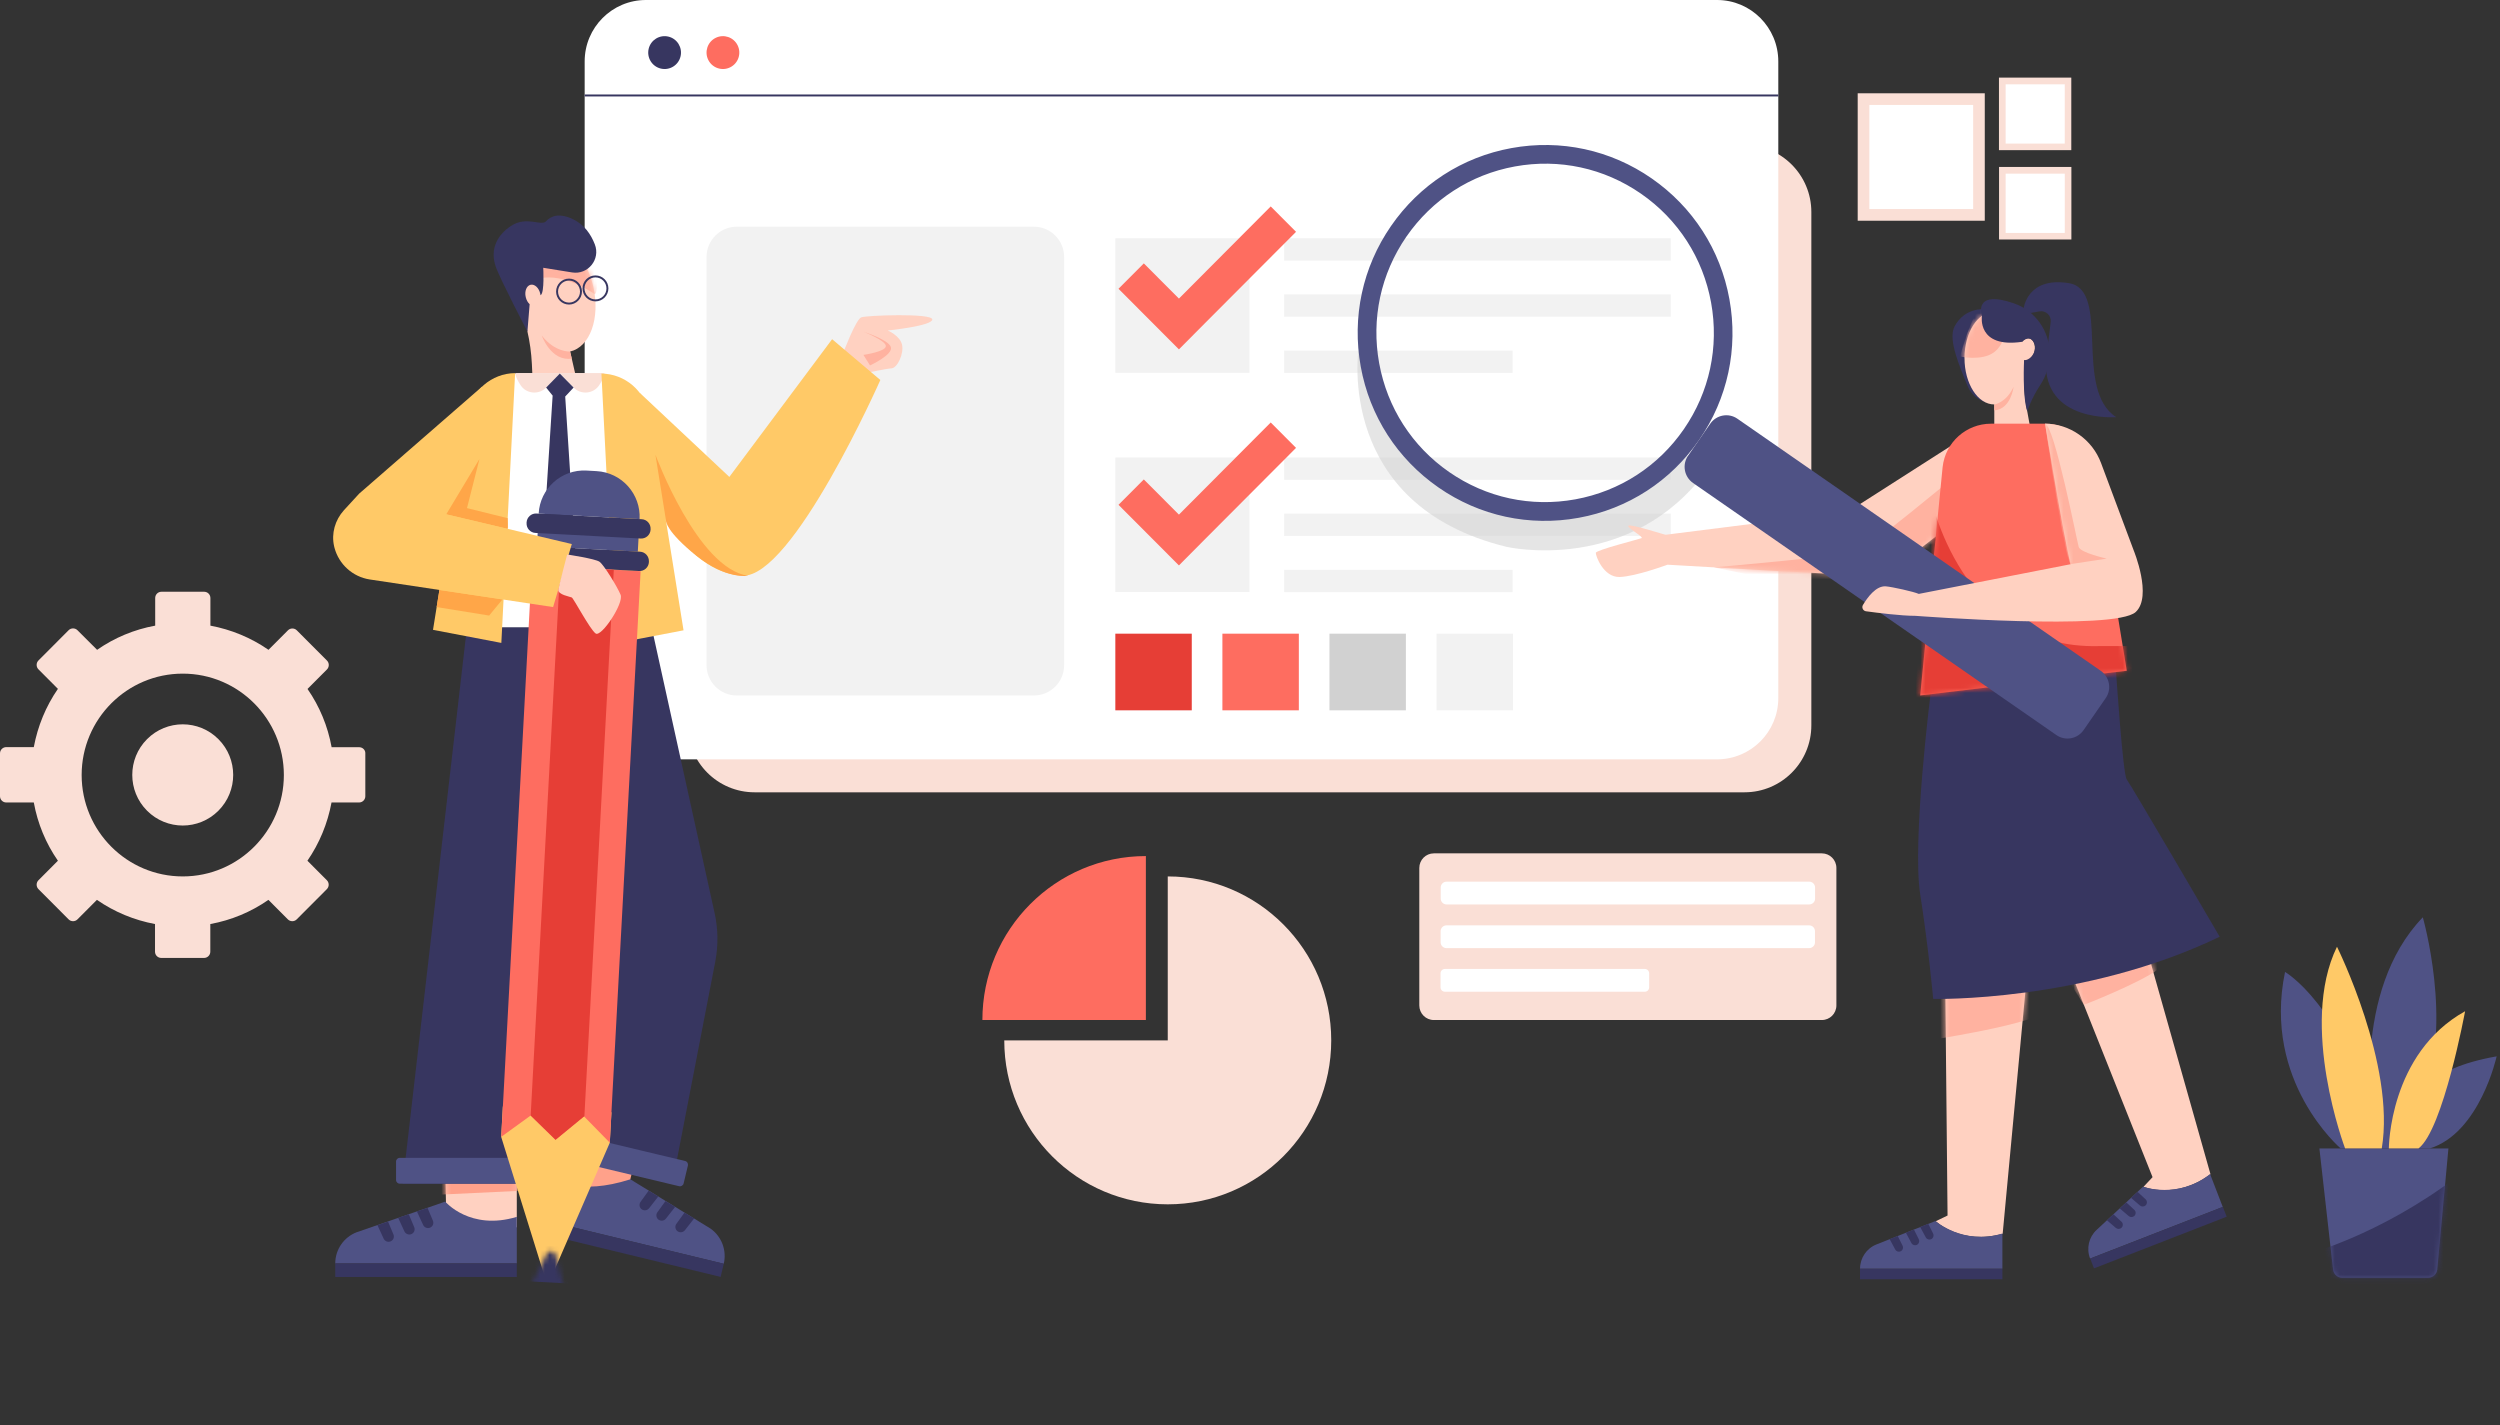 <svg width="507" height="289" viewBox="0 0 507 289" fill="none" xmlns="http://www.w3.org/2000/svg">
<rect x="0" y="0" width="507" height="289" fill="#333333" stroke="none"/>
<path d="M37.063 177.739C25.753 177.739 16.558 168.518 16.558 157.176C16.558 145.835 25.753 136.613 37.063 136.613C48.372 136.613 57.567 145.835 57.567 157.176C57.567 168.518 48.372 177.739 37.063 177.739ZM72.841 151.534H67.253C66.479 147.274 64.817 143.259 62.363 139.719L66.309 135.761C66.8 135.269 66.8 134.455 66.309 133.963L60.191 127.828C59.7 127.335 58.889 127.335 58.398 127.828L54.452 131.785C50.902 129.324 46.9 127.676 42.67 126.881V121.276C42.67 120.576 42.104 120.008 41.405 120.008H32.739C32.04 120.008 31.474 120.576 31.474 121.276V126.881C27.226 127.657 23.223 129.324 19.692 131.785L15.709 127.809C15.218 127.317 14.406 127.317 13.915 127.809L7.798 133.944C7.307 134.436 7.307 135.25 7.798 135.742L11.744 139.7C9.289 143.259 7.647 147.274 6.854 151.515H1.265C0.566 151.515 0 152.083 0 152.784V161.475C0 162.175 0.566 162.743 1.265 162.743H6.854C7.628 167.003 9.289 171.018 11.744 174.558L7.798 178.516C7.307 179.008 7.307 179.822 7.798 180.314L13.915 186.449C14.406 186.942 15.218 186.942 15.709 186.449L19.655 182.492C23.204 184.953 27.207 186.601 31.436 187.396V193.001C31.436 193.701 32.003 194.269 32.701 194.269H41.386C42.085 194.269 42.651 193.701 42.651 193.001V187.396C46.9 186.62 50.902 184.953 54.433 182.492L58.379 186.449C58.87 186.942 59.682 186.942 60.172 186.449L66.29 180.314C66.781 179.822 66.781 179.008 66.29 178.516L62.344 174.558C64.798 170.999 66.441 166.985 67.234 162.743H72.823C73.521 162.743 74.088 162.175 74.088 161.475V152.784C74.125 152.121 73.559 151.534 72.841 151.534Z" fill="#FADFD6"/>
<path d="M44.294 164.412C48.29 160.404 48.29 153.906 44.294 149.899C40.297 145.891 33.818 145.891 29.822 149.899C25.825 153.906 25.825 160.404 29.822 164.412C33.818 168.42 40.297 168.42 44.294 164.412Z" fill="#FADFD6"/>
<path d="M236.82 177.739V210.988H203.665C203.665 229.355 218.505 244.238 236.82 244.238C255.134 244.238 269.974 229.355 269.974 210.988C269.974 192.622 255.134 177.739 236.82 177.739Z" fill="#FADFD6"/>
<path d="M232.383 173.611C214.068 173.611 199.228 188.494 199.228 206.86H232.383V173.611Z" fill="#FE6D60"/>
<path d="M353.785 160.679H153.027C145.532 160.679 139.471 154.582 139.471 147.084V43C139.471 35.483 145.551 29.405 153.027 29.405H353.785C361.281 29.405 367.341 35.502 367.341 43V147.065C367.36 154.582 361.281 160.679 353.785 160.679Z" fill="#FADFD6"/>
<path d="M348.215 153.995H130.994C124.121 153.995 118.57 148.409 118.57 141.536V12.459C118.57 5.567 124.14 0 130.994 0H348.215C355.088 0 360.639 5.586 360.639 12.459V141.536C360.658 148.428 355.088 153.995 348.215 153.995Z" fill="white"/>
<path d="M360.658 19.162H118.57V19.56H360.658V19.162Z" fill="#373660"/>
<path d="M138.015 11.437C138.44 9.646 137.337 7.85 135.552 7.424C133.767 6.997 131.975 8.103 131.55 9.894C131.125 11.684 132.228 13.481 134.013 13.907C135.799 14.333 137.59 13.227 138.015 11.437Z" fill="#373660"/>
<path d="M148.083 13.652C149.728 12.835 150.402 10.837 149.588 9.187C148.774 7.537 146.781 6.862 145.136 7.678C143.491 8.494 142.817 10.493 143.631 12.142C144.445 13.792 146.438 14.467 148.083 13.652Z" fill="#FE6D60"/>
<path d="M160.782 13.016C162.08 11.714 162.08 9.604 160.782 8.303C159.484 7.001 157.38 7.001 156.083 8.303C154.785 9.604 154.785 11.714 156.083 13.016C157.38 14.317 159.484 14.317 160.782 13.016Z" fill="white"/>
<path d="M253.397 48.321H226.19V75.606H253.397V48.321Z" fill="#F2F2F2"/>
<path d="M338.832 48.321H260.42V52.847H338.832V48.321Z" fill="#F2F2F2"/>
<path d="M338.832 59.701H260.42V64.227H338.832V59.701Z" fill="#F2F2F2"/>
<path d="M306.753 71.1H260.42V75.625H306.753V71.1Z" fill="#F2F2F2"/>
<path d="M239.085 60.553L257.702 41.864L262.837 47.014L244.202 65.703L239.085 70.853L233.95 65.703L226.832 58.565L231.967 53.414L239.085 60.553Z" fill="#FE6D60"/>
<path d="M253.397 92.779H226.19V120.064H253.397V92.779Z" fill="#F2F2F2"/>
<path d="M338.832 92.779H260.42V97.305H338.832V92.779Z" fill="#F2F2F2"/>
<path d="M338.832 104.159H260.42V108.685H338.832V104.159Z" fill="#F2F2F2"/>
<path d="M306.753 115.558H260.42V120.083H306.753V115.558Z" fill="#F2F2F2"/>
<path d="M239.085 104.367L257.702 85.679L262.837 90.829L244.202 109.517L239.085 114.668L233.95 109.517L226.832 102.379L231.967 97.229L239.085 104.367Z" fill="#FE6D60"/>
<path d="M241.691 128.509H226.19V144.054H241.691V128.509Z" fill="#E63E36"/>
<path d="M263.404 128.509H247.903V144.054H263.404V128.509Z" fill="#FE6D60"/>
<path d="M285.116 128.509H269.615V144.054H285.116V128.509Z" fill="#D1D1D1"/>
<path d="M306.829 128.509H291.328V144.054H306.829V128.509Z" fill="#F2F2F2"/>
<path d="M209.669 141.044H149.421C146.023 141.044 143.285 138.28 143.285 134.89V52.127C143.285 48.719 146.042 45.974 149.421 45.974H209.669C213.068 45.974 215.806 48.738 215.806 52.127V134.89C215.806 138.28 213.068 141.044 209.669 141.044Z" fill="#F2F2F2"/>
<path opacity="0.57" d="M275.506 70.853C275.506 70.853 270.729 102.417 305.526 110.9C305.526 110.9 330.77 116.732 346.384 95.052L340.399 91.246C340.399 91.246 328.07 105.314 310.02 104.311C291.951 103.288 276.62 79.544 275.506 70.853Z" fill="#D1D1D1"/>
<path d="M394.511 200.649L394.964 246.509L392.566 247.664C392.566 247.664 397.702 252.549 406.141 250.201L410.786 200.649H394.511Z" fill="#FFD1C1"/>
<mask id="mask0_842_5" style="mask-type:luminance" maskUnits="userSpaceOnUse" x="392" y="200" width="19" height="51">
<path d="M394.511 200.649L394.964 246.509L392.566 247.664C392.566 247.664 397.702 252.549 406.141 250.201L410.786 200.649H394.511Z" fill="white"/>
</mask>
<g mask="url(#mask0_842_5)">
<path d="M389.205 211.272C389.205 211.272 414.864 207.542 415.695 204.361L414.996 194.401L389.394 196.484L389.205 211.272Z" fill="#FFB2A0"/>
</g>
<path d="M406.085 250.163V257.302H377.216C377.216 255.124 378.538 253.155 380.577 252.36L392.509 247.626C392.49 247.607 398.098 252.568 406.085 250.163Z" fill="#4F5285"/>
<path d="M391.056 248.194L392.037 250.164C392.245 250.599 392.056 251.129 391.622 251.319C391.225 251.489 390.753 251.337 390.546 250.94L389.413 248.838L391.056 248.194Z" fill="#373660"/>
<path d="M388.148 249.349L389.13 251.318C389.337 251.753 389.149 252.283 388.714 252.473C388.318 252.643 387.846 252.492 387.638 252.094L386.505 249.992L388.148 249.349Z" fill="#373660"/>
<path d="M384.863 250.655L385.844 252.624C386.052 253.06 385.863 253.59 385.429 253.779C385.033 253.95 384.561 253.798 384.353 253.401L383.22 251.299L384.863 250.655Z" fill="#373660"/>
<path d="M406.085 257.302H377.216V259.441H406.085V257.302Z" fill="#373660"/>
<path d="M419.565 196.143L436.539 238.727L434.708 240.677C434.708 240.677 441.259 243.366 448.283 238.121L434.745 190.235L419.565 196.143Z" fill="#FFD1C1"/>
<mask id="mask1_842_5" style="mask-type:luminance" maskUnits="userSpaceOnUse" x="419" y="190" width="30" height="52">
<path d="M419.565 196.143L436.539 238.727L434.708 240.677C434.708 240.677 441.259 243.366 448.283 238.121L434.745 190.235L419.565 196.143Z" fill="white"/>
</mask>
<g mask="url(#mask1_842_5)">
<path d="M422.605 203.774C422.624 203.812 434.066 199.305 437.728 196.522L435.406 187.926L416.356 193.966L422.605 203.774Z" fill="#FFB2A0"/>
</g>
<path d="M448.207 238.102L450.775 244.767L423.87 255.237C423.077 253.192 423.606 250.882 425.211 249.406L434.613 240.658C434.632 240.677 441.656 243.252 448.207 238.102Z" fill="#4F5285"/>
<path d="M433.499 241.718L435.123 243.214C435.482 243.535 435.482 244.104 435.142 244.444C434.821 244.747 434.33 244.766 433.99 244.482L432.178 242.93L433.499 241.718Z" fill="#373660"/>
<path d="M431.215 243.857L432.838 245.353C433.197 245.675 433.197 246.243 432.857 246.584C432.536 246.887 432.045 246.906 431.706 246.622L429.893 245.069L431.215 243.857Z" fill="#373660"/>
<path d="M428.609 246.263L430.233 247.759C430.592 248.08 430.592 248.648 430.252 248.989C429.931 249.292 429.44 249.311 429.1 249.027L427.287 247.474L428.609 246.263Z" fill="#373660"/>
<path d="M450.801 244.753L423.89 255.23L424.662 257.225L451.573 246.748L450.801 244.753Z" fill="#373660"/>
<path d="M391.509 140.779C391.509 140.779 387.751 170.696 389.413 181.318C391.074 191.94 392.056 202.581 392.056 202.581C392.056 202.581 422.454 203.32 450.152 189.971C450.152 189.971 432.102 159.07 431.309 158.085C430.516 157.101 429.138 136.272 429.138 136.272L391.509 140.779Z" fill="#373660"/>
<path d="M402.554 62.712C402.554 62.712 398.457 62.239 396.38 66.215C394.983 68.903 397.494 74.451 398.985 78.181C400.062 80.889 403.007 82.423 405.82 81.646C406.028 81.59 406.217 81.514 406.406 81.438L402.554 62.712Z" fill="#373660"/>
<path d="M410.654 73.107C411.503 73.258 412.372 72.387 412.617 71.157C412.844 69.926 412.353 68.79 411.503 68.619C410.994 68.525 410.484 68.809 410.087 69.301C409.219 65.741 407.029 63.204 404.442 63.204C401.1 63.204 398.4 67.427 398.4 72.615C398.4 77.822 401.1 82.025 404.442 82.025V89.031L412.145 89.05L410.975 82.593C410.654 80.813 410.484 78.996 410.484 77.178V73.031C410.54 73.088 410.597 73.107 410.654 73.107Z" fill="#FFD1C1"/>
<mask id="mask2_842_5" style="mask-type:luminance" maskUnits="userSpaceOnUse" x="398" y="63" width="15" height="27">
<path d="M410.654 73.107C411.503 73.258 412.372 72.387 412.617 71.157C412.844 69.926 412.353 68.79 411.503 68.619C410.994 68.525 410.484 68.809 410.087 69.301C409.219 65.741 407.029 63.204 404.442 63.204C401.1 63.204 398.4 67.427 398.4 72.615C398.4 77.822 401.1 82.025 404.442 82.025V89.031L412.145 89.05L410.975 82.593C410.654 80.813 410.484 78.996 410.484 77.178V73.031C410.54 73.088 410.597 73.107 410.654 73.107Z" fill="white"/>
</mask>
<g mask="url(#mask2_842_5)">
<path d="M406.821 63.223C406.821 63.223 407.557 69.055 404.442 71.403C401.893 73.315 397.494 72.293 397.494 72.293C397.494 72.293 399.873 63.223 401.799 62.636C403.724 62.049 406.821 63.223 406.821 63.223Z" fill="#FFB2A0"/>
</g>
<path d="M404.442 82.043C404.442 82.043 406.859 81.684 408.35 78.465C408.35 78.465 407.859 82.952 404.442 83.236V82.043Z" fill="#FFB2A0"/>
<path d="M401.931 64.075C401.931 64.075 400.874 70.665 410.087 69.32C410.087 69.32 411.428 67.805 412.391 69.32C413.354 70.835 411.975 73.088 410.484 73.05C410.484 73.05 410.106 80.321 411.126 83.426C411.126 83.426 411.881 80.927 413.769 78.068C416.318 74.186 416.337 69.131 413.618 65.382C412.429 63.753 410.748 62.314 408.369 61.5C400.024 58.641 401.931 64.075 401.931 64.075Z" fill="#373660"/>
<path d="M410.37 62.693C410.37 62.693 410.994 56.028 419.584 57.429C428.156 58.83 420.396 78.995 429.176 84.6C429.176 84.6 414.298 85.755 414.921 73.126L415.884 65.287C416.035 63.999 414.902 62.92 413.618 63.147L411.824 63.469L410.37 62.693Z" fill="#373660"/>
<path d="M399.25 88.121L374.78 103.78L336.963 108.552L338.076 114.516C338.076 114.516 374.667 116.693 379.293 116.693C383.919 116.693 398.06 104.291 398.06 104.291L399.25 88.121Z" fill="#FFD1C1"/>
<mask id="mask3_842_5" style="mask-type:luminance" maskUnits="userSpaceOnUse" x="336" y="88" width="64" height="29">
<path d="M399.25 88.121L374.78 103.78L336.963 108.552L338.076 114.516C338.076 114.516 374.667 116.693 379.293 116.693C383.919 116.693 398.06 104.291 398.06 104.291L399.25 88.121Z" fill="white"/>
</mask>
<g mask="url(#mask3_842_5)">
<path d="M347.573 115.065C347.573 115.065 374.327 112.736 376.857 111.771C379.387 110.805 395.36 97.494 395.36 97.494L395.908 112.358C395.908 112.358 381.068 120.254 375.083 119.97C369.097 119.685 347.573 115.065 347.573 115.065Z" fill="#FFB2A0"/>
</g>
<path d="M338.095 108.57C338.095 108.57 330.958 106.317 330.279 106.582C329.599 106.847 333.47 108.911 332.903 109.138C332.337 109.366 323.689 111.543 323.633 112.111C323.576 112.679 325.162 117.11 328.466 117.015C331.77 116.902 338.114 114.535 338.114 114.535V108.57H338.095Z" fill="#FFD1C1"/>
<path d="M389.413 141.043L393.963 94.729C394.511 89.712 398.74 85.925 403.781 85.925H414.732C419.565 85.925 423.681 89.428 424.474 94.218L431.309 136.026L389.413 141.043Z" fill="#FE6D60"/>
<mask id="mask4_842_5" style="mask-type:luminance" maskUnits="userSpaceOnUse" x="389" y="85" width="43" height="57">
<path d="M389.413 141.043L393.963 94.729C394.511 89.712 398.74 85.925 403.781 85.925H414.732C419.565 85.925 423.681 89.428 424.474 94.218L431.309 136.026L389.413 141.043Z" fill="white"/>
</mask>
<g mask="url(#mask4_842_5)">
<path d="M391.433 100.315C391.433 100.315 397.494 131.785 425.664 131.027H432.121L433.612 137.711L388.186 143.221L391.433 100.315Z" fill="#E63E36"/>
</g>
<path d="M344.591 89.201C338.813 97.57 330.147 103.193 320.159 105.011C310.171 106.829 300.07 104.651 291.725 98.857C283.38 93.063 277.772 84.372 275.959 74.356C274.147 64.34 276.318 54.209 282.096 45.84C287.873 37.471 296.539 31.848 306.527 30.03C316.515 28.212 326.616 30.39 334.961 36.184C343.307 41.978 348.914 50.669 350.727 60.685C352.539 70.702 350.368 80.832 344.591 89.201ZM285.211 47.999C280.019 55.535 278.055 64.642 279.698 73.674C281.34 82.687 286.382 90.526 293.896 95.733C301.411 100.94 310.492 102.909 319.498 101.262C328.485 99.615 336.302 94.559 341.494 87.023C346.686 79.487 348.65 70.38 347.007 61.348C345.365 52.335 340.323 44.496 332.809 39.289C325.295 34.082 316.213 32.113 307.207 33.76C298.22 35.407 290.422 40.463 285.211 47.999Z" fill="#4F5285"/>
<path d="M427.042 141.573L422.548 148.068C421.302 149.867 418.829 150.321 417.035 149.071L343.344 97.948C341.551 96.698 341.097 94.218 342.344 92.419L346.837 85.925C348.083 84.126 350.557 83.671 352.35 84.921L426.041 136.044C427.835 137.313 428.288 139.775 427.042 141.573Z" fill="#4F5285"/>
<path d="M432.706 111.6L426.098 93.916C424.323 89.144 419.811 85.963 414.732 85.906C414.732 85.906 418.64 109.783 419.924 114.422L389.13 120.443C388.11 119.989 383.768 119.023 382.446 118.909C380.445 118.758 378.689 121.2 377.801 122.696C377.499 123.207 377.82 123.87 378.406 123.965C380.652 124.268 385.486 124.893 388.469 124.893C388.469 124.893 428.93 127.979 433.122 124.116C436.558 120.935 432.706 111.6 432.706 111.6Z" fill="#FFD1C1"/>
<mask id="mask5_842_5" style="mask-type:luminance" maskUnits="userSpaceOnUse" x="377" y="85" width="58" height="42">
<path d="M432.706 111.6L426.098 93.916C424.323 89.144 419.811 85.963 414.732 85.906C414.732 85.906 418.64 109.783 419.924 114.422L389.13 120.443C388.11 119.989 383.768 119.023 382.446 118.909C380.445 118.758 378.689 121.2 377.801 122.696C377.499 123.207 377.82 123.87 378.406 123.965C380.652 124.268 385.486 124.893 388.469 124.893C388.469 124.893 428.93 127.979 433.122 124.116C436.558 120.935 432.706 111.6 432.706 111.6Z" fill="white"/>
</mask>
<g mask="url(#mask5_842_5)">
<path d="M419.924 114.403L427.25 113.286C427.25 113.286 421.944 112.112 421.567 110.938C421.208 109.764 416.714 86.531 414.732 85.888C412.749 85.244 414.732 85.888 414.732 85.888C414.732 85.888 418.565 113.116 419.924 114.403Z" fill="#FFB2A0"/>
</g>
<path d="M171.021 71.516C171.021 71.516 173.57 64.757 174.665 64.359C175.76 63.942 189.014 63.469 189.071 64.775C189.146 66.082 180.046 67.029 180.046 67.029C180.046 67.029 182.519 68.07 182.934 69.907C183.35 71.743 181.971 74.621 180.82 74.697C179.668 74.773 175.854 75.606 175.854 75.606L171.021 71.516Z" fill="#FFD1C1"/>
<path d="M175.099 67.274C175.099 67.274 179.555 68.998 179.649 70.153C179.744 71.308 175.099 71.97 175.099 71.97L176.439 74.11C176.439 74.11 181.178 71.932 180.669 70.38C180.159 68.865 175.099 67.274 175.099 67.274Z" fill="#FFB2A0"/>
<path d="M90.287 235.699L90.533 248.897H104.806V235.699H90.287Z" fill="#FFD1C1"/>
<mask id="mask6_842_5" style="mask-type:luminance" maskUnits="userSpaceOnUse" x="90" y="235" width="15" height="14">
<path d="M90.287 235.699L90.533 248.897H104.806V235.699H90.287Z" fill="white"/>
</mask>
<g mask="url(#mask6_842_5)">
<path d="M88.437 242.308L105.958 241.474L106.147 234.904L89.041 234.715L88.437 242.308Z" fill="#FFA18A"/>
</g>
<path d="M129.446 232.461L126.349 245.299L112.415 242.212L115.285 229.299L129.446 232.461Z" fill="#FFA18A"/>
<path d="M127.841 239.164L144.097 249.162C146.363 250.771 147.42 253.592 146.778 256.3L110.999 247.628L113.076 239.013C113.057 239.032 117.173 242.572 127.841 239.164Z" fill="#4F5285"/>
<path d="M110.995 247.61L110.351 250.278L146.138 258.955L146.781 256.286L110.995 247.61Z" fill="#373660"/>
<path d="M104.806 246.776V256.224H67.989C67.989 253.441 69.688 250.941 72.275 249.919L90.287 243.689C90.287 243.689 95.347 249.654 104.806 246.776Z" fill="#4F5285"/>
<path d="M104.806 256.225H67.989V258.97H104.806V256.225Z" fill="#373660"/>
<path d="M131.541 241.474L129.899 243.746C129.54 244.238 129.672 244.958 130.182 245.279C130.654 245.582 131.277 245.488 131.636 245.033L133.505 242.648L131.541 241.474Z" fill="#373660"/>
<path d="M134.959 243.575L133.316 245.847C132.957 246.34 133.089 247.059 133.599 247.381C134.071 247.684 134.694 247.589 135.053 247.135L136.922 244.749L134.959 243.575Z" fill="#373660"/>
<path d="M138.81 245.923L137.168 248.195C136.809 248.687 136.941 249.407 137.451 249.729C137.923 250.032 138.546 249.937 138.905 249.483L140.774 247.097L138.81 245.923Z" fill="#373660"/>
<path d="M86.7 244.958L87.795 247.552C88.04 248.12 87.757 248.783 87.172 248.991C86.643 249.18 86.058 248.934 85.812 248.423L84.547 245.678L86.7 244.958Z" fill="#373660"/>
<path d="M82.905 246.265L84 248.859C84.245 249.427 83.962 250.089 83.377 250.298C82.848 250.487 82.263 250.241 82.017 249.73L80.752 246.984L82.905 246.265Z" fill="#373660"/>
<path d="M78.695 247.741L79.79 250.335C80.035 250.903 79.752 251.566 79.166 251.774C78.638 251.964 78.053 251.717 77.807 251.206L76.542 248.461L78.695 247.741Z" fill="#373660"/>
<path d="M132.145 127.185H94.705L81.659 240.054H107.846L114.171 140.761L123.611 188.135L112.812 234.373L136.337 240.073L145.041 195.103C145.683 191.808 145.645 188.4 144.909 185.106L132.145 127.185Z" fill="#373660"/>
<path d="M108.62 240.053H81.073C80.658 240.053 80.318 239.713 80.318 239.296V235.566C80.318 235.149 80.658 234.809 81.073 234.809H108.62C109.036 234.809 109.376 235.149 109.376 235.566V239.296C109.376 239.713 109.036 240.053 108.62 240.053Z" fill="#4F5285"/>
<path d="M137.734 240.565L110.924 234.165C110.508 234.07 110.263 233.654 110.357 233.256L111.226 229.62C111.32 229.204 111.736 228.958 112.132 229.052L138.943 235.452C139.358 235.547 139.603 235.964 139.509 236.361L138.64 239.997C138.546 240.394 138.131 240.659 137.734 240.565Z" fill="#4F5285"/>
<path d="M110.357 48.454C106.317 49.382 104.221 55.252 105.656 61.576L106.94 67.124C107.45 69.32 107.752 71.573 107.865 73.826L108.243 81.987L117.57 79.791L115.625 71.289C119.665 70.361 121.761 64.492 120.326 58.167C118.891 51.843 114.398 47.507 110.357 48.454Z" fill="#FFD1C1"/>
<mask id="mask7_842_5" style="mask-type:luminance" maskUnits="userSpaceOnUse" x="105" y="48" width="16" height="34">
<path d="M110.357 48.454C106.317 49.382 104.221 55.252 105.656 61.576L106.94 67.124C107.45 69.32 107.752 71.573 107.865 73.826L108.243 81.987L117.57 79.791L115.625 71.289C119.665 70.361 121.761 64.492 120.326 58.167C118.891 51.843 114.398 47.507 110.357 48.454Z" fill="white"/>
</mask>
<g mask="url(#mask7_842_5)">
<path d="M120.647 59.682C120.647 59.682 114.511 55.289 109.47 56.463L108.922 53.149L120.439 54.229C120.439 54.21 121.667 58.716 120.647 59.682Z" fill="#FFB2A0"/>
</g>
<path d="M115.606 71.289C115.606 71.289 112.585 71.516 109.866 68.051C109.866 68.051 111.717 73.353 115.946 72.728L115.606 71.289Z" fill="#FFB2A0"/>
<path d="M116.172 44.44C113.303 43.077 111.641 43.872 110.735 44.876C109.772 45.936 106.789 43.72 103.598 45.841C101.143 47.469 99.142 50.31 100.615 54.305C101.446 56.596 106.959 67.256 106.959 67.256L107.412 61.689C107.053 61.367 106.751 60.856 106.619 60.25C106.336 59.057 106.789 57.94 107.601 57.751C108.413 57.562 109.3 58.376 109.564 59.569C109.583 59.663 109.602 59.777 109.621 59.872C109.64 59.853 109.659 59.853 109.678 59.834C110.452 59.285 110.168 54.305 110.168 54.305L116.04 55.252C119.25 55.763 121.818 52.582 120.628 49.552C119.835 47.507 118.476 45.519 116.172 44.44Z" fill="#373660"/>
<path d="M91.816 127.184L99.104 81.381C99.633 78.086 102.465 75.682 105.769 75.682H121.383C124.725 75.682 127.576 78.143 128.067 81.457L134.883 127.203H91.816V127.184Z" fill="white"/>
<path d="M122.592 75.663H113.624H113.454H104.485C104.542 76.364 105.014 77.254 105.58 78.125C106.751 79.904 109.281 80.113 110.773 78.598L113.548 75.758L116.324 78.598C117.815 80.113 120.326 79.904 121.516 78.125C122.082 77.272 122.535 76.364 122.592 75.663Z" fill="#FADFD6"/>
<path d="M114.624 80.416L116.323 78.598L113.529 75.758L110.754 78.598L112.075 80.226L109.904 114.1L113.359 118.701L116.795 114.1L114.624 80.416Z" fill="#373660"/>
<path d="M104.466 75.663L101.672 130.384L87.814 127.733L94.818 83.994C95.593 79.242 99.671 75.72 104.466 75.663Z" fill="#FFC967"/>
<path d="M121.969 75.758L124.763 130.479L138.621 127.828L131.617 84.089C130.862 79.337 126.783 75.815 121.969 75.758Z" fill="#FFC967"/>
<path d="M97.783 78.39L72.841 100.108L85.907 112.453L99.539 99.691L97.783 78.39Z" fill="#FFC967"/>
<path d="M90.495 104.311L97.235 93.083L94.705 103.043L102.956 105.088C102.956 105.088 103.069 107.303 102.956 107.265C102.862 107.227 90.495 104.311 90.495 104.311Z" fill="#FFA648"/>
<path d="M89.117 119.648L101.899 121.561L99.199 124.837L88.55 123.113L89.117 119.648Z" fill="#FFA648"/>
<path d="M115.398 61.765C113.945 61.765 112.774 60.591 112.774 59.133C112.774 57.675 113.945 56.501 115.398 56.501C116.852 56.501 118.023 57.675 118.023 59.133C118.023 60.572 116.852 61.765 115.398 61.765ZM115.398 56.899C114.171 56.899 113.17 57.902 113.17 59.133C113.17 60.364 114.171 61.367 115.398 61.367C116.626 61.367 117.626 60.364 117.626 59.133C117.626 57.902 116.626 56.899 115.398 56.899Z" fill="#373660"/>
<path d="M120.76 61.121C119.307 61.121 118.136 59.947 118.136 58.489C118.136 57.031 119.307 55.857 120.76 55.857C122.214 55.857 123.385 57.031 123.385 58.489C123.385 59.928 122.214 61.121 120.76 61.121ZM120.76 56.255C119.533 56.255 118.532 57.259 118.532 58.489C118.532 59.72 119.533 60.724 120.76 60.724C121.988 60.724 122.988 59.72 122.988 58.489C122.988 57.259 121.988 56.255 120.76 56.255Z" fill="#373660"/>
<path d="M129.691 79.621L147.911 96.719L168.755 68.79L178.535 77.064C178.535 77.064 160.731 117.263 150.554 116.751C140.358 116.259 133.467 103.024 133.467 103.024L129.691 79.621Z" fill="#FFC967"/>
<path d="M135.091 105.731L132.92 92.212C132.92 92.212 141.416 115.293 151.725 116.77C151.725 116.77 147.325 117.584 141.208 112.699C135.11 107.795 135.091 105.731 135.091 105.731Z" fill="#FFA648"/>
<path d="M118.948 95.43L120.987 95.544C126.085 95.828 129.974 100.183 129.71 105.277L109.243 104.159C109.507 99.066 113.869 95.147 118.948 95.43Z" fill="#4F5285"/>
<path d="M108.893 110.764L129.348 111.872L129.515 108.771L109.06 107.663L108.893 110.764Z" fill="#4F5285"/>
<path d="M123.668 231.741L112.075 258.438C111.717 259.253 110.546 259.196 110.282 258.344L101.634 230.548L101.974 224.375L124.008 225.568L123.668 231.741Z" fill="#FFC967"/>
<mask id="mask8_842_5" style="mask-type:luminance" maskUnits="userSpaceOnUse" x="97" y="253" width="23" height="36">
<path d="M97.874 280.274L110.883 254.251C111.285 253.458 112.451 253.578 112.669 254.443L119.82 282.663L119.15 288.807L97.204 286.418L97.874 280.274Z" fill="white"/>
</mask>
<g mask="url(#mask8_842_5)">
<path d="M107.163 259.848L115.308 260.29L115.705 252.899L107.56 252.456L107.163 259.848Z" fill="#373660"/>
</g>
<path d="M107.619 226.23L112.661 231.153L118.4 226.363L123.668 231.74L129.917 115.842L107.884 114.63L101.653 230.547L107.619 226.23Z" fill="#FE6D60"/>
<path d="M108.45 110.729L129.804 111.884C130.862 111.941 131.654 112.85 131.598 113.891V114.005C131.541 115.065 130.635 115.861 129.597 115.804L108.224 114.649C107.166 114.592 106.373 113.683 106.43 112.642V112.528C106.487 111.487 107.393 110.673 108.45 110.729Z" fill="#373660"/>
<path d="M108.79 104.14L130.144 105.296C131.201 105.352 131.994 106.261 131.938 107.303V107.416C131.881 108.477 130.975 109.272 129.936 109.215L108.582 108.079C107.525 108.022 106.732 107.113 106.789 106.072V105.958C106.845 104.898 107.752 104.084 108.79 104.14Z" fill="#373660"/>
<path d="M107.62 226.231L113.624 114.952L124.48 115.539L118.514 226.363L112.661 231.154L107.62 226.231Z" fill="#E63E36"/>
<path d="M72.841 100.107L115.965 110.332L112.17 123.113L74.937 117.508C71.52 116.959 68.744 114.46 67.838 111.108C67.819 111.014 67.781 110.9 67.763 110.805C67.158 108.192 67.951 105.466 69.745 103.478L72.841 100.107Z" fill="#FFC967"/>
<path d="M115.021 112.453C115.021 112.453 120.742 113.305 121.591 113.93C122.46 114.555 125.141 118.91 125.858 120.614C126.576 122.318 121.95 129.286 120.798 128.472C119.647 127.658 116.324 121.333 115.946 121.163C115.568 120.993 113.17 120.595 113.246 119.648C113.359 118.702 115.021 112.453 115.021 112.453Z" fill="#FFD1C1"/>
<path d="M402.512 44.764V18.918L376.74 18.918V44.764H402.512Z" fill="#FADFD6"/>
<path d="M400.156 21.282H379.104V42.394H400.156V21.282Z" fill="white"/>
<path d="M420.059 30.451V15.739L405.389 15.739V30.451L420.059 30.451Z" fill="#FADFD6"/>
<path d="M418.734 17.098H406.745V29.121H418.734V17.098Z" fill="white"/>
<path d="M420.077 48.57V33.857H405.406V48.57H420.077Z" fill="#FADFD6"/>
<path d="M418.735 35.218H406.745V47.241H418.735V35.218Z" fill="white"/>
<path d="M369.475 206.861H290.78C289.157 206.861 287.835 205.535 287.835 203.907V176.016C287.835 174.388 289.157 173.062 290.78 173.062H369.475C371.099 173.062 372.42 174.388 372.42 176.016V203.907C372.42 205.535 371.099 206.861 369.475 206.861Z" fill="#FADFD6"/>
<path d="M366.907 183.42H293.367C292.707 183.42 292.178 182.89 292.178 182.227V179.993C292.178 179.33 292.707 178.8 293.367 178.8H366.907C367.568 178.8 368.097 179.33 368.097 179.993V182.227C368.116 182.89 367.568 183.42 366.907 183.42Z" fill="white"/>
<path d="M366.888 192.281H293.348C292.687 192.281 292.159 191.751 292.159 191.088V188.854C292.159 188.191 292.687 187.661 293.348 187.661H366.888C367.549 187.661 368.078 188.191 368.078 188.854V191.088C368.097 191.732 367.549 192.281 366.888 192.281Z" fill="white"/>
<path d="M333.564 201.124H293.027C292.536 201.124 292.14 200.726 292.14 200.234V197.394C292.14 196.902 292.536 196.504 293.027 196.504H333.564C334.055 196.504 334.451 196.902 334.451 197.394V200.234C334.451 200.726 334.055 201.124 333.564 201.124Z" fill="white"/>
<path d="M492.407 259.138H474.999C474.055 259.138 473.262 258.419 473.148 257.491L470.373 232.914H496.541L494.276 257.453C494.181 258.4 493.37 259.138 492.407 259.138Z" fill="#4F5285"/>
<mask id="mask9_842_5" style="mask-type:luminance" maskUnits="userSpaceOnUse" x="470" y="232" width="27" height="28">
<path d="M492.407 259.138H474.999C474.055 259.138 473.262 258.419 473.148 257.491L470.373 232.914H496.541L494.276 257.453C494.181 258.4 493.37 259.138 492.407 259.138Z" fill="white"/>
</mask>
<g mask="url(#mask9_842_5)">
<path d="M467.258 254.518C467.258 254.518 482.287 250.807 498.562 238.424V260.842H466.54L467.258 254.518Z" fill="#373660"/>
</g>
<path d="M474.678 232.895C474.678 232.895 458.78 219.357 463.406 197.109C463.406 197.109 474.829 203.679 481.154 227.537C481.154 227.537 476.83 201.066 491.349 186.032C491.349 186.032 497.523 207.561 491.349 222.425C491.349 222.425 491.5 216.858 506.322 214.226C506.322 214.226 502.923 229.771 492.728 232.914H474.678V232.895Z" fill="#4F5285"/>
<path d="M475.584 232.896C475.584 232.896 466.144 207.959 473.941 191.997C473.941 191.997 485.855 215.987 483.023 232.896H475.584Z" fill="#FFC967"/>
<path d="M484.458 232.895C484.458 232.895 484.496 213.657 499.921 205.08C499.921 205.08 495.484 229.089 490.481 232.895H484.458Z" fill="#FFC967"/>
</svg>
